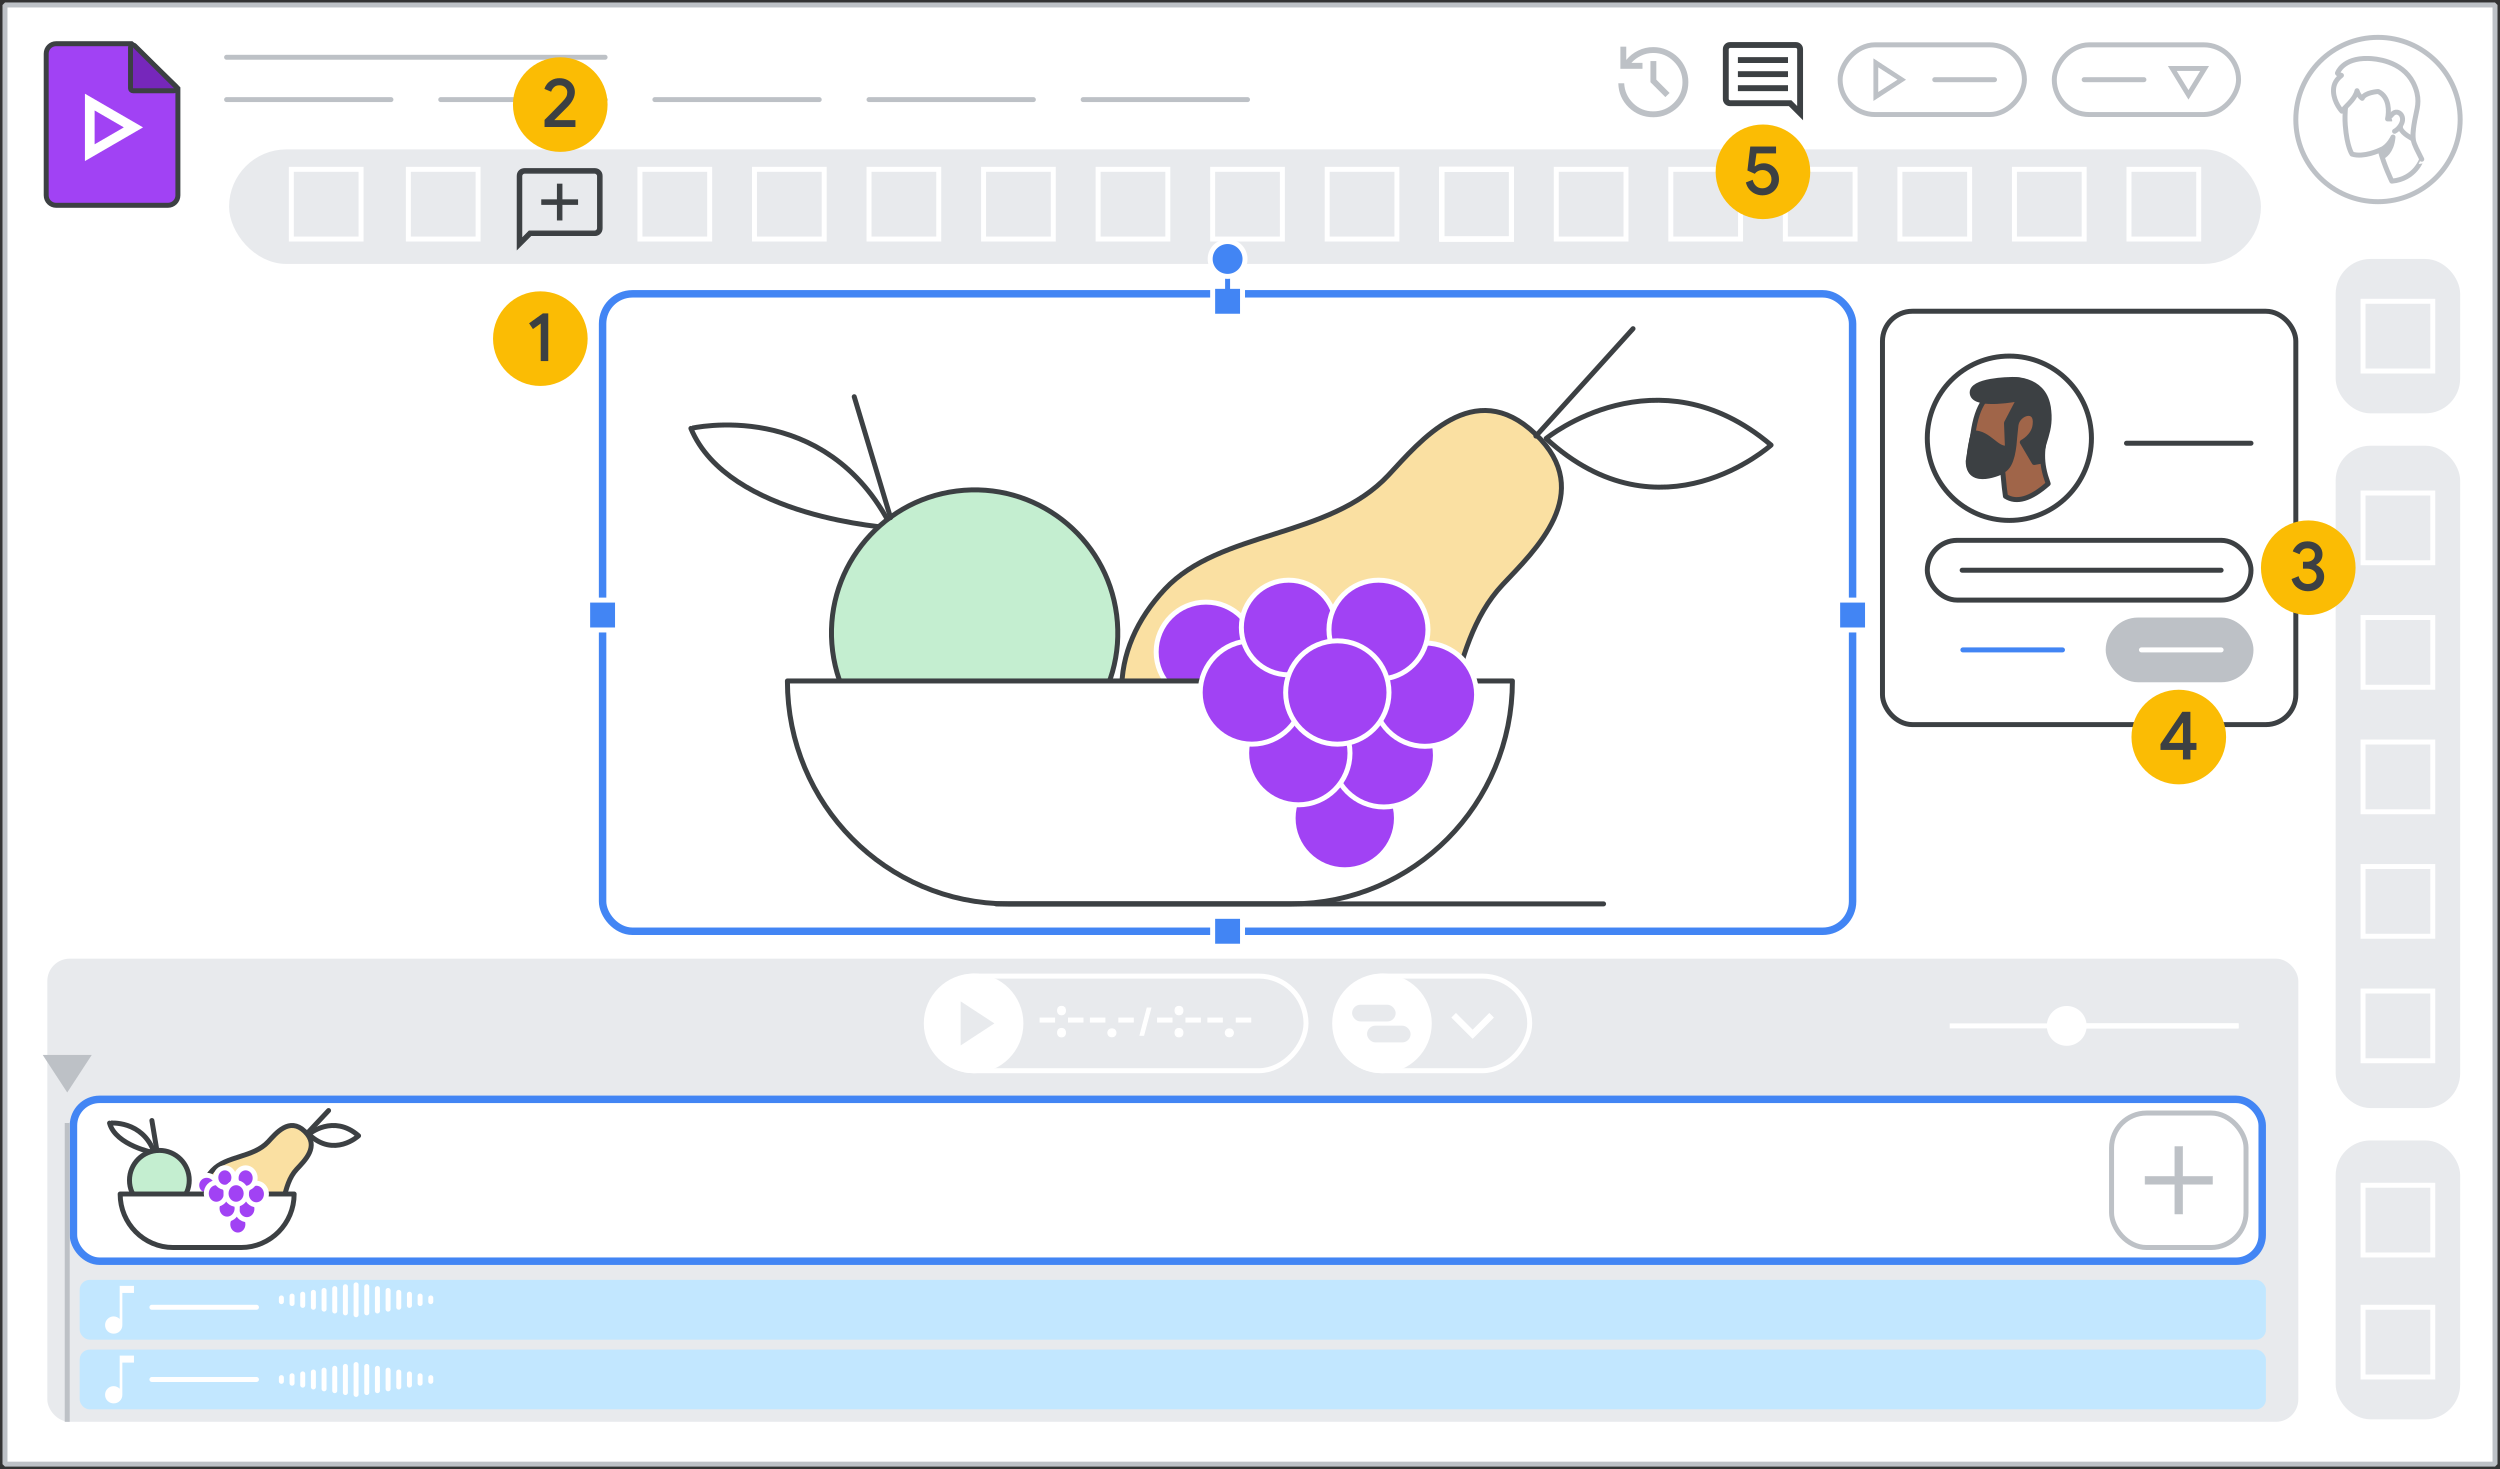 <svg width="502" height="295" viewBox="0 0 502 295" fill="none" xmlns="http://www.w3.org/2000/svg">
<rect x="0" y="0" width="502" height="295" fill="#333333" stroke="none"/>
<g id="vids-collaborate-with-your-team-aug">
<rect x="1" y="1" width="500" height="293" fill="white"/>
<rect x="1" y="1" width="500" height="293" stroke="#BDC1C6" stroke-linejoin="bevel"/>
<path id="Line 16" d="M45.5 11.5H121.5" stroke="#BDC1C6" stroke-linecap="round"/>
<path id="Line 17" d="M45.5 20H78.5" stroke="#BDC1C6" stroke-linecap="round"/>
<path id="Line 18" d="M88.5 20H121.5" stroke="#BDC1C6" stroke-linecap="round"/>
<path id="Line 19" d="M131.5 20H164.5" stroke="#BDC1C6" stroke-linecap="round"/>
<path id="Line 20" d="M174.5 20H207.5" stroke="#BDC1C6" stroke-linecap="round"/>
<path id="Line 21" d="M217.5 20H250.5" stroke="#BDC1C6" stroke-linecap="round"/>
<rect id="Rectangle 31" x="46.5" y="30.5" width="407" height="22" rx="11" fill="#E8EAED" stroke="#E8EAED"/>
<g id="Vids icon - illustrated">
<path id="border &#38; background" fill-rule="evenodd" clip-rule="evenodd" d="M9.278 10.773C9.278 9.668 10.173 8.773 11.278 8.773H26.389L35.722 17.752V39.227C35.722 40.332 34.827 41.227 33.722 41.227H11.278C10.173 41.227 9.278 40.332 9.278 39.227V10.773Z" fill="#A142F4" stroke="#3C4043"/>
<path id="fold" d="M34.954 18.224C35.157 18.224 35.339 18.102 35.416 17.915C35.493 17.727 35.45 17.512 35.306 17.369L27.061 9.198C26.918 9.056 26.703 9.014 26.517 9.092C26.331 9.169 26.209 9.351 26.209 9.553V17.724C26.209 17.857 26.262 17.984 26.356 18.078C26.45 18.172 26.577 18.224 26.709 18.224H34.954Z" fill="#7627BB" stroke="#3C4043" stroke-linejoin="round"/>
<path id="arrow" d="M19 22.181L24.863 25.579L19 28.977V22.181ZM17.055 18.818V32.341L28.722 25.579L17.055 18.818Z" fill="white"/>
</g>
<rect id="back border" x="10" y="193" width="451" height="92" rx="4" fill="#E8EAED" stroke="#E8EAED" stroke-linejoin="round"/>
<rect id="audio track full" x="16" y="257" width="439" height="12" rx="2" fill="#C2E7FF"/>
<rect id="split audio files 01" x="16" y="271" width="439" height="12" rx="2" fill="#C2E7FF"/>
<rect id="video clip01" x="14.75" y="220.75" width="439.5" height="32.5" rx="5.25" fill="white" stroke="#4285F4" stroke-width="1.5" stroke-linejoin="round"/>
<g id="fruit bowl small">
<path id="Vector" d="M31 231.5C31 231.5 23.235 230.037 22 225.522C21.997 225.522 28.636 224.813 31 231.5Z" fill="white" stroke="#3C4043" stroke-linecap="round" stroke-linejoin="round"/>
<path id="Vector_2" d="M62 227.76C62 227.76 66.918 223.606 72 228.062C72 228.062 67.12 232.618 62 227.76Z" fill="white" stroke="#3C4043" stroke-linecap="round" stroke-linejoin="round"/>
<path id="Vector_3" d="M32 243C35.314 243 38 240.314 38 237C38 233.686 35.314 231 32 231C28.686 231 26 233.686 26 237C26 240.314 28.686 243 32 243Z" fill="#C4EED0" stroke="#3C4043" stroke-linecap="round" stroke-linejoin="round"/>
<path id="Vector_4" d="M43.542 246.225C39.398 242.229 39.876 238.029 42.655 235.033C45.434 232.037 50.866 232.486 53.844 229.268C55.41 227.577 58.11 224.207 61.196 227.186C64.281 230.164 61.129 233.105 59.563 234.796C56.577 238.014 57.313 243.527 54.534 246.521C51.755 249.514 47.68 250.231 43.542 246.225Z" fill="#FAE0A2" stroke="#3C4043" stroke-linecap="round" stroke-linejoin="round"/>
<path id="Vector_5" d="M61.699 227.563L65.978 223" stroke="#3C4043" stroke-linecap="round" stroke-linejoin="round"/>
<circle id="Ellipse 16" cx="41.5" cy="238" r="2" fill="#A142F4" stroke="white"/>
<path id="Vector_6" d="M24.128 239.757H59.063C59.063 245.69 54.298 250.5 48.421 250.5H34.77C28.893 250.5 24.128 245.69 24.128 239.757Z" fill="white" stroke="#3C4043" stroke-linecap="round" stroke-linejoin="round"/>
<path id="Vector_7" d="M31.5 231L30.5 225" stroke="#3C4043" stroke-linecap="round" stroke-linejoin="round"/>
<g id="grapes">
<path id="Ellipse 11" d="M49.775 245.835C49.775 247.058 48.845 248 47.757 248C46.67 248 45.74 247.058 45.74 245.835C45.74 244.611 46.67 243.669 47.757 243.669C48.845 243.669 49.775 244.611 49.775 245.835Z" fill="#A142F4" stroke="white"/>
<path id="Ellipse 15" d="M51.587 242.743C51.587 243.966 50.657 244.908 49.57 244.908C48.482 244.908 47.553 243.966 47.553 242.743C47.553 241.519 48.482 240.577 49.57 240.577C50.657 240.577 51.587 241.519 51.587 242.743Z" fill="#A142F4" stroke="white"/>
<path id="Ellipse 12" d="M47.615 242.636C47.615 243.859 46.685 244.802 45.598 244.802C44.51 244.802 43.581 243.859 43.581 242.636C43.581 241.413 44.51 240.471 45.598 240.471C46.685 240.471 47.615 241.413 47.615 242.636Z" fill="#A142F4" stroke="white"/>
<path id="Ellipse 13" d="M45.455 239.651C45.455 240.874 44.526 241.816 43.438 241.816C42.351 241.816 41.421 240.874 41.421 239.651C41.421 238.428 42.351 237.485 43.438 237.485C44.526 237.485 45.455 238.428 45.455 239.651Z" fill="#A142F4" stroke="white"/>
<path id="Ellipse 14" d="M53.5 239.757C53.5 240.981 52.57 241.923 51.483 241.923C50.395 241.923 49.466 240.981 49.466 239.757C49.466 238.534 50.395 237.592 51.483 237.592C52.57 237.592 53.5 238.534 53.5 239.757Z" fill="#A142F4" stroke="white"/>
<path id="Ellipse 8" d="M46.966 236.452C46.966 237.558 46.126 238.404 45.15 238.404C44.174 238.404 43.334 237.558 43.334 236.452C43.334 235.347 44.174 234.5 45.15 234.5C46.126 234.5 46.966 235.347 46.966 236.452Z" fill="#A142F4" stroke="white"/>
<path id="Ellipse 9" d="M51.24 236.559C51.24 237.723 50.355 238.618 49.323 238.618C48.291 238.618 47.407 237.723 47.407 236.559C47.407 235.394 48.291 234.5 49.323 234.5C50.355 234.5 51.24 235.394 51.24 236.559Z" fill="#A142F4" stroke="white"/>
<path id="Ellipse 10" d="M49.427 239.651C49.427 240.874 48.498 241.816 47.41 241.816C46.323 241.816 45.393 240.874 45.393 239.651C45.393 238.428 46.323 237.485 47.41 237.485C48.498 237.485 49.427 238.428 49.427 239.651Z" fill="#A142F4" stroke="white"/>
</g>
</g>
<g id="new button">
<rect id="add button" x="424" y="223.5" width="27" height="27" rx="7" fill="white" stroke="#BDC1C6" stroke-linejoin="round"/>
<path id="add icon" d="M436.719 237.781H430.729V236.219H436.719V230.229H438.281V236.219H444.271V237.781H438.281V243.771H436.719V237.781Z" fill="#BDC1C6"/>
<path id="add icon (Stroke)" fill-rule="evenodd" clip-rule="evenodd" d="M436.669 230.179H438.331V236.169H444.321V237.831H438.331V243.821H436.669V237.831H430.679V236.169H436.669V230.179ZM436.769 230.279V236.269H430.779V237.731H436.769V243.721H438.231V237.731H444.221V236.269H438.231V230.279H436.769Z" fill="#BDC1C6"/>
</g>
<g id="audio wave">
<path id="Line 42" d="M71.5 274L71.5 280" stroke="white" stroke-linecap="round"/>
<path id="Line 43" d="M69.357 274.375L69.357 279.625" stroke="white" stroke-linecap="round"/>
<path id="Line 59" d="M73.643 274.375L73.643 279.625" stroke="white" stroke-linecap="round"/>
<path id="Line 44" d="M67.214 274.75L67.214 279.25" stroke="white" stroke-linecap="round"/>
<path id="Line 60" d="M75.786 274.75L75.786 279.25" stroke="white" stroke-linecap="round"/>
<path id="Line 45" d="M65.071 275.125L65.071 278.875" stroke="white" stroke-linecap="round"/>
<path id="Line 61" d="M77.929 275.125L77.929 278.875" stroke="white" stroke-linecap="round"/>
<path id="Line 46" d="M62.929 275.5L62.929 278.5" stroke="white" stroke-linecap="round"/>
<path id="Line 62" d="M80.071 275.5L80.071 278.5" stroke="white" stroke-linecap="round"/>
<path id="Line 47" d="M60.786 275.875L60.786 278.125" stroke="white" stroke-linecap="round"/>
<path id="Line 63" d="M82.214 275.875L82.214 278.125" stroke="white" stroke-linecap="round"/>
<path id="Line 48" d="M58.643 276.25L58.643 277.75" stroke="white" stroke-linecap="round"/>
<path id="Line 64" d="M84.357 276.25L84.357 277.75" stroke="white" stroke-linecap="round"/>
<path id="Line 58" d="M56.5 276.625L56.5 277.375" stroke="white" stroke-linecap="round"/>
<path id="Line 65" d="M86.5 276.625L86.5 277.375" stroke="white" stroke-linecap="round"/>
</g>
<path id="Line 33" d="M30.5 262.5H51.5" stroke="white" stroke-linecap="round"/>
<path id="Line 34" d="M30.5 277H51.5" stroke="white" stroke-linecap="round"/>
<path id="musical note" d="M22.833 267.8C22.356 267.8 21.945 267.633 21.6 267.3C21.267 266.967 21.1 266.556 21.1 266.067C21.1 265.589 21.267 265.183 21.6 264.85C21.945 264.506 22.356 264.333 22.833 264.333C23.056 264.333 23.272 264.383 23.483 264.483C23.706 264.572 23.889 264.694 24.033 264.85V258.2H26.9V259.617H24.567V266.067C24.567 266.556 24.4 266.967 24.067 267.3C23.733 267.633 23.322 267.8 22.833 267.8Z" fill="white"/>
<path id="musical note_2" d="M22.833 281.8C22.356 281.8 21.945 281.633 21.6 281.3C21.267 280.967 21.1 280.556 21.1 280.067C21.1 279.589 21.267 279.183 21.6 278.85C21.945 278.506 22.356 278.333 22.833 278.333C23.056 278.333 23.272 278.383 23.483 278.483C23.706 278.572 23.889 278.694 24.033 278.85V272.2H26.9V273.617H24.567V280.067C24.567 280.556 24.4 280.967 24.067 281.3C23.733 281.633 23.322 281.8 22.833 281.8Z" fill="white"/>
<g id="Profile image 12">
<path id="Oval" d="M477.5 40.5C468.387 40.5 461 33.113 461 24C461 14.887 468.387 7.5 477.5 7.5C486.613 7.5 494 14.887 494 24C494 33.113 486.613 40.5 477.5 40.5Z" fill="white" stroke="#BDC1C6"/>
<path id="Path" d="M480.276 36.373C480.276 36.373 478.703 33.188 477.932 30.123C477.932 30.123 474.631 31.701 472.286 30.942C472.286 30.942 471.268 29.547 470.929 25.147C470.744 22.932 471.052 19.565 471.669 17.501C472.348 15.165 474.662 13.588 478.456 14.164C483.608 14.922 485.983 17.714 485.027 22.538C483.916 28.272 484.503 28.272 486.292 31.974C486.261 31.944 485.027 35.949 480.276 36.373Z" fill="white" stroke="#BDC1C6" stroke-linecap="round" stroke-linejoin="round"/>
<path id="Path_2" d="M478.56 31.369C478.56 31.369 480.26 30.568 480.511 27.519C480.511 27.519 479.675 29.336 478.198 30.013C478.198 30.013 478.282 30.352 478.337 30.629C478.449 30.937 478.56 31.369 478.56 31.369Z" fill="#BDC1C6" stroke="#BDC1C6" stroke-linecap="round" stroke-linejoin="round"/>
<path id="Path_3" d="M482.032 25.755C482.369 26.845 484.516 27.904 484.516 27.904C484.516 27.904 484.363 26.44 485.13 22.951C485.436 21.402 486.05 19.619 484.578 16.628C482.277 12.143 476.909 11.769 475.529 11.738C470.345 11.614 469.363 14.697 469.363 14.697C469.578 15.009 470.161 15.133 470.161 15.133C468.75 16.255 468.535 17.407 468.566 18.373C468.658 20.646 470.253 22.328 470.253 22.328C471.081 21.331 471.449 21.113 472.247 20.148C473.167 19.027 473.289 18.217 473.289 18.217C473.658 19.369 474.332 19.743 474.332 19.743C474.854 18.528 477.553 18.373 477.553 18.373C479.835 19.494 479.741 22.428 479.424 23.882H480.191L480.657 23.441L480.805 23.259C480.805 23.259 481.756 23.113 482.032 23.726C482.229 24.166 481.891 25.299 482.032 25.755Z" fill="white" stroke="#BDC1C6" stroke-linecap="round" stroke-linejoin="round"/>
<path id="Path_4" d="M480.125 23.212C480.125 23.212 480.627 22.423 481.329 22.523C482.03 22.623 482.498 23.325 482.431 24.093C482.398 24.861 481.663 25.93 480.827 26.364" fill="white"/>
<path id="Path_5" d="M480.125 23.212C480.125 23.212 480.627 22.423 481.329 22.523C482.03 22.623 482.498 23.325 482.431 24.093C482.398 24.861 481.663 25.93 480.827 26.364" stroke="#BDC1C6" stroke-linecap="round" stroke-linejoin="round"/>
</g>
<rect id="Rectangle 39" x="58.5" y="34" width="14" height="14" stroke="white"/>
<rect id="Rectangle 40" x="82" y="34" width="14" height="14" stroke="white"/>
<rect id="Rectangle 41" x="128.5" y="34" width="14" height="14" stroke="white"/>
<rect id="Rectangle 42" x="151.5" y="34" width="14" height="14" stroke="white"/>
<rect id="Rectangle 43" x="174.5" y="34" width="14" height="14" stroke="white"/>
<rect id="Rectangle 44" x="197.5" y="34" width="14" height="14" stroke="white"/>
<rect id="Rectangle 45" x="220.5" y="34" width="14" height="14" stroke="white"/>
<rect id="Rectangle 46" x="243.5" y="34" width="14" height="14" stroke="white"/>
<rect id="Rectangle 47" x="266.5" y="34" width="14" height="14" stroke="white"/>
<rect id="Rectangle 48" x="289.5" y="34" width="14" height="14" stroke="white"/>
<rect id="Rectangle 49" x="289.5" y="34" width="14" height="14" stroke="white"/>
<rect id="Rectangle 50" x="289.5" y="34" width="14" height="14" stroke="white"/>
<rect id="Rectangle 51" x="312.5" y="34" width="14" height="14" stroke="white"/>
<rect id="Rectangle 52" x="335.5" y="34" width="14" height="14" stroke="white"/>
<rect id="Rectangle 53" x="358.5" y="34" width="14" height="14" stroke="white"/>
<rect id="Rectangle 54" x="381.5" y="34" width="14" height="14" stroke="white"/>
<rect id="Rectangle 55" x="404.5" y="34" width="14" height="14" stroke="white"/>
<rect id="Rectangle 56" x="427.5" y="34" width="14" height="14" stroke="white"/>
<g id="play button">
<rect id="Rectangle 33" x="0.5" y="-0.5" width="37" height="14" rx="7" transform="matrix(1 0 0 -1 369 22.5)" stroke="#BDC1C6"/>
<path id="Line 22" d="M388.5 16L400.5 16" stroke="#BDC1C6" stroke-linecap="round"/>
<path id="arrow icon" d="M376.333 20V12L382.458 16L376.333 20ZM377 18.75L381.292 16L377 13.25V18.75Z" fill="#BDC1C6"/>
<path id="arrow icon (Stroke)" fill-rule="evenodd" clip-rule="evenodd" d="M376.183 11.723L382.733 16L376.183 20.277V11.723ZM376.483 12.277V19.723L382.184 16L376.483 12.277ZM376.85 12.976L381.57 16L376.85 19.024V12.976ZM377.15 13.524V18.476L381.014 16L377.15 13.524Z" fill="#BDC1C6"/>
</g>
<g id="share button">
<rect id="Rectangle 34" x="0.5" y="-0.5" width="37" height="14" rx="7" transform="matrix(1 0 0 -1 412 22.5)" fill="white" stroke="#BDC1C6"/>
<path id="Line 23" d="M418.5 16L430.5 16" stroke="#BDC1C6" stroke-linecap="round"/>
<path id="Polygon 14" d="M442.683 13.75L439.441 19.043L436.2 13.75L442.683 13.75Z" fill="white" stroke="#BDC1C6"/>
</g>
<path id="comment icon" d="M348.969 18.294H359.031V17.113H348.969V18.294ZM348.969 15.472H359.031V14.291H348.969V15.472ZM348.969 12.65H359.031V11.469H348.969V12.65ZM362.05 24.156L359.206 21.312H347.394C346.985 21.312 346.643 21.174 346.366 20.897C346.089 20.62 345.95 20.277 345.95 19.869V9.894C345.95 9.485 346.089 9.143 346.366 8.866C346.643 8.588 346.985 8.45 347.394 8.45H360.606C361.015 8.45 361.357 8.588 361.634 8.866C361.911 9.143 362.05 9.485 362.05 9.894V24.156ZM347.394 20.131H359.709L360.869 21.291V9.894C360.869 9.835 360.84 9.777 360.781 9.719C360.723 9.66 360.665 9.631 360.606 9.631H347.394C347.335 9.631 347.277 9.66 347.219 9.719C347.16 9.777 347.131 9.835 347.131 9.894V19.869C347.131 19.927 347.16 19.985 347.219 20.044C347.277 20.102 347.335 20.131 347.394 20.131ZM347.131 20.131C347.131 20.131 347.131 20.102 347.131 20.044C347.131 19.985 347.131 19.927 347.131 19.869V9.894C347.131 9.835 347.131 9.777 347.131 9.719C347.131 9.66 347.131 9.631 347.131 9.631C347.131 9.631 347.131 9.66 347.131 9.719C347.131 9.777 347.131 9.835 347.131 9.894V20.131Z" fill="#3C4043"/>
<path id="history icon" d="M331.978 23.544C330.068 23.544 328.427 22.887 327.056 21.575C325.7 20.248 325 18.629 324.956 16.719H326.137C326.21 18.279 326.808 19.613 327.931 20.722C329.054 21.816 330.403 22.362 331.978 22.362C333.597 22.362 334.975 21.794 336.112 20.656C337.265 19.504 337.841 18.119 337.841 16.5C337.841 14.881 337.265 13.503 336.112 12.366C334.975 11.213 333.597 10.637 331.978 10.637C331.103 10.637 330.286 10.82 329.528 11.184C328.784 11.534 328.135 12.015 327.581 12.628H329.812V13.809H325.372V9.369H326.553V12.037C327.209 11.235 328.004 10.608 328.937 10.156C329.885 9.689 330.899 9.456 331.978 9.456C332.955 9.456 333.867 9.646 334.712 10.025C335.573 10.389 336.324 10.893 336.966 11.534C337.607 12.161 338.11 12.905 338.475 13.765C338.84 14.611 339.022 15.523 339.022 16.5C339.022 17.477 338.84 18.396 338.475 19.256C338.11 20.102 337.607 20.846 336.966 21.487C336.324 22.114 335.573 22.618 334.712 22.997C333.867 23.361 332.955 23.544 331.978 23.544ZM334.406 19.497L331.409 16.5V12.256H332.591V15.997L335.259 18.666L334.406 19.497Z" fill="#BDC1C6"/>
<g id="fruit bowl large">
<path id="Vector_8" d="M179.08 106.004C179.08 106.004 146.213 104.04 138.731 86.024C138.72 86.026 165.789 79.607 179.08 106.004Z" stroke="#3C4043" stroke-linecap="round" stroke-linejoin="round"/>
<path id="Vector_9" d="M310.461 88.052C310.461 88.052 332.676 69.927 355.634 89.37C355.634 89.37 333.59 109.248 310.461 88.052Z" stroke="#3C4043" stroke-linecap="round" stroke-linejoin="round"/>
<path id="Vector_10" d="M199.334 155.633C215.084 153.629 226.227 139.237 224.223 123.488C222.22 107.738 207.828 96.595 192.078 98.599C176.329 100.603 165.186 114.994 167.19 130.744C169.193 146.493 183.585 157.636 199.334 155.633Z" fill="#C4EED0" stroke="#3C4043" stroke-linecap="round" stroke-linejoin="round"/>
<path id="Vector_11" d="M237.455 162.775C220.823 146.902 222.744 130.214 233.896 118.313C245.047 106.412 266.851 108.192 278.801 95.41C285.088 88.691 295.923 75.303 308.306 87.137C320.688 98.971 308.04 110.653 301.753 117.372C289.77 130.155 292.722 152.058 281.57 163.951C270.419 175.843 254.062 178.69 237.455 162.775Z" fill="#FAE0A2" stroke="#3C4043" stroke-linecap="round" stroke-linejoin="round"/>
<path id="Vector_12" d="M308.407 87.56L327.914 66" stroke="#3C4043" stroke-linecap="round" stroke-linejoin="round"/>
<circle id="Ellipse 16_2" cx="242.159" cy="130.906" r="10" fill="#A142F4" stroke="white"/>
<path id="Vector_13" d="M158.112 136.734H303.692C303.692 161.458 283.837 181.5 259.343 181.5H202.46C177.967 181.5 158.112 161.458 158.112 136.734Z" fill="white" stroke="#3C4043" stroke-linecap="round" stroke-linejoin="round"/>
<path id="Vector_14" d="M178.817 103.937L171.528 79.66" stroke="#3C4043" stroke-linecap="round" stroke-linejoin="round"/>
<g id="grapes_2">
<circle id="Ellipse 11_2" cx="270.033" cy="164.28" r="10.374" fill="#A142F4" stroke="white"/>
<circle id="Ellipse 15_2" cx="277.862" cy="151.667" r="10.374" fill="#A142F4" stroke="white"/>
<circle id="Ellipse 12_2" cx="260.703" cy="151.232" r="10.374" fill="#A142F4" stroke="white"/>
<circle id="Ellipse 13_2" cx="251.374" cy="139.053" r="10.374" fill="#A142F4" stroke="white"/>
<circle id="Ellipse 14_2" cx="286.126" cy="139.488" r="10.374" fill="#A142F4" stroke="white"/>
<circle id="Ellipse 8_2" cx="258.768" cy="126.004" r="9.504" fill="#A142F4" stroke="white"/>
<circle id="Ellipse 9_2" cx="276.797" cy="126.439" r="9.939" fill="#A142F4" stroke="white"/>
<circle id="Ellipse 10_2" cx="268.533" cy="139.053" r="10.374" fill="#A142F4" stroke="white"/>
</g>
<path id="Line 66" d="M200 181.5L322 181.5" stroke="#3C4043" stroke-linecap="round"/>
</g>
<g id="Group 376">
<path id="add comment icon" d="M111.967 44.136H112.796V40.992H115.939V40.164H112.796V37.02H111.967V40.164H108.824V40.992H111.967V44.136ZM103.902 49.959V35.339C103.902 34.917 104.032 34.576 104.292 34.316C104.568 34.04 104.917 33.902 105.339 33.902H119.423C119.846 33.902 120.187 34.04 120.447 34.316C120.723 34.576 120.861 34.917 120.861 35.339V45.817C120.861 46.239 120.723 46.588 120.447 46.864C120.187 47.124 119.846 47.254 119.423 47.254H106.606L103.902 49.959ZM106.265 46.426H119.423C119.586 46.426 119.724 46.369 119.837 46.255C119.967 46.125 120.032 45.979 120.032 45.817V35.339C120.032 35.177 119.967 35.039 119.837 34.925C119.724 34.795 119.586 34.73 119.423 34.73H105.339C105.177 34.73 105.031 34.795 104.901 34.925C104.787 35.039 104.73 35.177 104.73 35.339V47.985L106.265 46.426ZM104.73 46.426V35.339C104.73 35.177 104.73 35.039 104.73 34.925C104.73 34.795 104.73 34.73 104.73 34.73C104.73 34.73 104.73 34.795 104.73 34.925C104.73 35.039 104.73 35.177 104.73 35.339V45.817C104.73 45.979 104.73 46.125 104.73 46.255C104.73 46.369 104.73 46.426 104.73 46.426Z" fill="#3C4043"/>
<path id="add comment icon (Stroke)" fill-rule="evenodd" clip-rule="evenodd" d="M105.339 34.041C104.951 34.041 104.638 34.167 104.39 34.414C104.16 34.644 104.041 34.948 104.041 35.339V49.623L106.549 47.115H119.423C119.815 47.115 120.118 46.996 120.348 46.766C120.596 46.518 120.722 46.206 120.722 45.817V35.339C120.722 34.95 120.596 34.648 120.351 34.417L120.345 34.411C120.114 34.167 119.812 34.041 119.423 34.041H105.339ZM104.193 34.218C104.498 33.913 104.883 33.763 105.339 33.763H119.423C119.878 33.763 120.256 33.912 120.545 34.217C120.85 34.506 121 34.885 121 35.339V45.817C121 46.273 120.85 46.658 120.545 46.963C120.255 47.253 119.876 47.394 119.423 47.394H106.664L103.763 50.295V35.339C103.763 34.886 103.903 34.507 104.193 34.218ZM104.869 34.766C105.007 34.652 105.164 34.591 105.339 34.591H119.423C119.625 34.591 119.799 34.673 119.936 34.826C120.09 34.964 120.172 35.137 120.172 35.339V45.817C120.172 46.021 120.088 46.202 119.936 46.354C119.796 46.494 119.622 46.565 119.423 46.565H106.324L104.591 48.325V34.731L104.869 34.73V34.766ZM105.339 34.869C105.219 34.869 105.107 34.916 104.999 35.023C104.912 35.111 104.869 35.213 104.869 35.339V47.645L106.207 46.287H119.423C119.549 46.287 119.652 46.244 119.739 46.157C119.846 46.049 119.893 45.937 119.893 45.817V35.339C119.893 35.22 119.848 35.119 119.746 35.03L119.739 35.024L119.733 35.017C119.643 34.915 119.543 34.869 119.423 34.869H105.339ZM111.828 36.881H112.935V40.025H116.078V41.132H112.935V44.275H111.828V41.132H108.685V40.025H111.828V36.881ZM112.106 37.16V40.303H108.963V40.853H112.106V43.996H112.656V40.853H115.8V40.303H112.656V37.16H112.106Z" fill="#3C4043"/>
</g>
<g id="comment popup">
<rect id="preview screen" x="378" y="62.5" width="83" height="83" rx="6" stroke="#3C4043" stroke-linecap="round"/>
<g id="Group 299">
<rect id="button01" x="423.323" y="124.5" width="28.677" height="12" rx="6" fill="#BDC1C6" stroke="#BDC1C6" stroke-linecap="round"/>
<path id="Line 109" d="M430 130.5H446" stroke="white" stroke-linecap="round"/>
</g>
<g id="Group 301">
<path id="Line 107" d="M394 114.5H446" stroke="#3C4043" stroke-linecap="round"/>
<rect id="button03" x="387" y="108.5" width="65" height="12" rx="6" stroke="#3C4043" stroke-linecap="round"/>
</g>
<g id="Group 300">
<path id="Line 108" d="M394.147 130.5L414.147 130.5" stroke="#4285F4" stroke-linecap="round"/>
</g>
<path id="Line 108_2" d="M427 89L452 89" stroke="#3C4043" stroke-linecap="round"/>
<g id="Profile image 15">
<path id="Oval_2" d="M403.481 104.5C394.379 104.5 387 97.113 387 88C387 78.887 394.379 71.5 403.481 71.5C412.584 71.5 419.963 78.887 419.963 88C419.963 97.113 412.584 104.5 403.481 104.5Z" fill="white" stroke="#3C4043"/>
<g id="Mask group">
<g id="Group">
<g id="Path_6">
<path id="Vector_15" d="M402.693 99.647C402.571 98.951 402.389 97.286 402.149 94.651C402.149 94.651 395.24 98.074 395.214 92.601L396.176 87.075C396.575 84.195 397.305 82.002 398.366 80.494C399.956 78.234 402.487 75.573 406.045 76.448C409.604 77.322 412.18 80.618 411.085 85.394C409.991 90.171 409.641 92.65 411.276 97.131C407.769 100.238 404.908 101.077 402.693 99.647Z" fill="#A06549" stroke="#3C4043" stroke-linecap="round" stroke-linejoin="round"/>
<path id="Vector_16" d="M396.31 86.922C399.406 86.908 400.878 90.367 403.097 89.975L402.903 84.925L405.449 80.056C405.449 80.056 396.529 81.866 396.035 79.061C395.54 76.255 403.805 76.205 403.805 76.205C403.805 76.205 410.227 75.675 411.261 81.543C412.195 86.838 409.708 88.957 409.874 92.619L408.468 92.867L406.073 88.801C406.073 88.801 408.42 87.621 408.65 85.278C409.121 81.652 405.13 82.892 404.806 85.366L404.588 87.443C404.411 89.752 404.128 93.454 402.254 94.434C402.254 94.434 394.996 97.994 395.347 92.406C395.453 90.545 395.776 88.705 396.31 86.922Z" fill="#3C4043" stroke="#3C4043" stroke-linecap="round" stroke-linejoin="round"/>
</g>
</g>
</g>
</g>
</g>
<g id="blue-selected preview screen">
<rect id="preview screen outline" x="121" y="59" width="251" height="128" rx="6" stroke="#4285F4" stroke-width="1.5" stroke-linecap="round"/>
<rect id="Rectangle 68" x="243.5" y="57.5" width="6" height="6" fill="#4285F4" stroke="white"/>
<rect id="Rectangle 70" x="118" y="120.5" width="6" height="6" fill="#4285F4" stroke="white"/>
<rect id="Rectangle 71" x="369" y="120.5" width="6" height="6" fill="#4285F4" stroke="white"/>
<rect id="Rectangle 69" x="243.5" y="184" width="6" height="6" fill="#4285F4" stroke="white"/>
<line id="Line 117" x1="246.5" y1="60" x2="246.5" y2="49" stroke="#4285F4"/>
<circle id="Ellipse 56" cx="246.5" cy="52" r="3.5" fill="#4285F4" stroke="white"/>
</g>
<g id="right sidebar">
<rect id="Rectangle 34_2" x="469.5" y="90" width="24" height="132" rx="6.5" fill="#E8EAED" stroke="#E8EAED"/>
<rect id="Rectangle 74" x="469.5" y="229.5" width="24" height="55" rx="6.5" fill="#E8EAED" stroke="#E8EAED"/>
<rect id="Rectangle 73" x="469.5" y="52.5" width="24" height="30" rx="6.5" fill="#E8EAED" stroke="#E8EAED"/>
<rect id="Rectangle 68_2" x="474.5" y="99" width="14" height="14" stroke="white"/>
<rect id="Rectangle 67" x="474.5" y="60.5" width="14" height="14" stroke="white"/>
<rect id="Rectangle 69_2" x="474.5" y="124" width="14" height="14" stroke="white"/>
<rect id="Rectangle 75" x="474.5" y="149" width="14" height="14" stroke="white"/>
<rect id="Rectangle 76" x="474.5" y="174" width="14" height="14" stroke="white"/>
<rect id="Rectangle 70_2" x="474.5" y="238" width="14" height="14" stroke="white"/>
<rect id="Rectangle 71_2" x="474.5" y="262.5" width="14" height="14" stroke="white"/>
<rect id="Rectangle 62" x="474.5" y="199" width="14" height="14" stroke="white"/>
</g>
<g id="audio wave_2">
<path id="Line 42_2" d="M71.5 258L71.5 264" stroke="white" stroke-linecap="round"/>
<path id="Line 43_2" d="M69.357 258.375L69.357 263.625" stroke="white" stroke-linecap="round"/>
<path id="Line 59_2" d="M73.643 258.375L73.643 263.625" stroke="white" stroke-linecap="round"/>
<path id="Line 44_2" d="M67.214 258.75L67.214 263.25" stroke="white" stroke-linecap="round"/>
<path id="Line 60_2" d="M75.786 258.75L75.786 263.25" stroke="white" stroke-linecap="round"/>
<path id="Line 45_2" d="M65.071 259.125L65.071 262.875" stroke="white" stroke-linecap="round"/>
<path id="Line 61_2" d="M77.929 259.125L77.929 262.875" stroke="white" stroke-linecap="round"/>
<path id="Line 46_2" d="M62.929 259.5L62.929 262.5" stroke="white" stroke-linecap="round"/>
<path id="Line 62_2" d="M80.071 259.5L80.071 262.5" stroke="white" stroke-linecap="round"/>
<path id="Line 47_2" d="M60.786 259.875L60.786 262.125" stroke="white" stroke-linecap="round"/>
<path id="Line 63_2" d="M82.214 259.875L82.214 262.125" stroke="white" stroke-linecap="round"/>
<path id="Line 48_2" d="M58.643 260.25L58.643 261.75" stroke="white" stroke-linecap="round"/>
<path id="Line 64_2" d="M84.357 260.25L84.357 261.75" stroke="white" stroke-linecap="round"/>
<path id="Line 58_2" d="M56.5 260.625L56.5 261.375" stroke="white" stroke-linecap="round"/>
<path id="Line 65_2" d="M86.5 260.625L86.5 261.375" stroke="white" stroke-linecap="round"/>
</g>
<rect id="Rectangle 82" x="46" y="99" width="12" height="15" fill="white"/>
<g id="timeline indicator">
<g id="marker">
<path fill-rule="evenodd" clip-rule="evenodd" d="M17.5 212.333L9.5 212.333L13.5 218.458L17.5 212.333Z" fill="#BDC1C6"/>
<path d="M9.5 212.333L9.5 211.833L8.576 211.833L9.081 212.607L9.5 212.333ZM17.5 212.333L17.919 212.607L18.424 211.833L17.5 211.833V212.333ZM13.5 218.458L13.081 218.732L13.5 219.373L13.919 218.732L13.5 218.458ZM9.5 212.833L17.5 212.833V211.833L9.5 211.833L9.5 212.833ZM13.919 218.185L9.919 212.06L9.081 212.607L13.081 218.732L13.919 218.185ZM17.081 212.06L13.081 218.185L13.919 218.732L17.919 212.607L17.081 212.06Z" fill="#BDC1C6"/>
</g>
<line id="Line 118" x1="13.5" y1="225.5" x2="13.5" y2="285.5" stroke="#BDC1C6"/>
</g>
<g id="Callout 3">
<g id="3">
<circle id="Oval_3" cx="463.5" cy="114" r="9.5" fill="#FBBC04"/>
<path id="3_2" d="M463.418 118.724C464.043 118.724 464.603 118.598 465.098 118.346C465.592 118.094 465.982 117.746 466.267 117.303C466.551 116.86 466.694 116.358 466.694 115.798C466.694 115.238 466.544 114.757 466.246 114.356C465.947 113.955 465.564 113.656 465.098 113.46V113.39C465.452 113.203 465.751 112.933 465.994 112.578C466.236 112.223 466.358 111.794 466.358 111.29C466.358 110.805 466.229 110.364 465.973 109.967C465.716 109.57 465.357 109.26 464.895 109.036C464.433 108.812 463.912 108.7 463.334 108.7C462.55 108.7 461.908 108.903 461.409 109.309C460.909 109.715 460.566 110.184 460.38 110.716L461.752 111.29C461.864 110.954 462.048 110.672 462.305 110.443C462.561 110.214 462.904 110.1 463.334 110.1C463.763 110.1 464.12 110.219 464.405 110.457C464.689 110.695 464.832 111.005 464.832 111.388C464.832 111.836 464.675 112.184 464.363 112.431C464.05 112.678 463.66 112.802 463.194 112.802H462.438V114.188H463.264C463.814 114.188 464.269 114.333 464.629 114.622C464.988 114.911 465.168 115.28 465.168 115.728C465.168 116.176 464.995 116.545 464.65 116.834C464.304 117.123 463.894 117.268 463.418 117.268C462.951 117.268 462.557 117.133 462.235 116.862C461.913 116.591 461.686 116.204 461.556 115.7L460.142 116.274C460.375 117.077 460.797 117.686 461.409 118.101C462.02 118.516 462.69 118.724 463.418 118.724Z" fill="#3C4043"/>
</g>
</g>
<g id="Callout 4">
<g id="4">
<circle id="Oval_4" cx="437.5" cy="148" r="9.5" fill="#FBBC04"/>
<path id="4_2" fill-rule="evenodd" clip-rule="evenodd" d="M439.832 150.582V152.5H438.334V150.582H433.826V149.406L438.208 142.924H439.832V149.182H441.05V150.582H439.832ZM435.521 149.182H438.335V145.15H438.251L435.521 149.182Z" fill="#3C4043"/>
</g>
</g>
<g id="Callout 5">
<g id="5">
<circle id="Oval_5" cx="354" cy="34.5" r="9.5" fill="#FBBC04"/>
<path id="5_2" d="M353.875 39.224C354.51 39.224 355.082 39.084 355.59 38.804C356.099 38.524 356.498 38.137 356.787 37.642C357.077 37.147 357.221 36.592 357.221 35.976C357.221 35.36 357.081 34.809 356.801 34.324C356.521 33.839 356.148 33.461 355.681 33.19C355.215 32.919 354.711 32.784 354.169 32.784C353.507 32.784 352.923 32.985 352.419 33.386L352.335 33.372L352.699 30.796H356.633V29.424H351.453L350.879 34.24L352.363 34.898C352.531 34.665 352.748 34.48 353.014 34.345C353.28 34.21 353.567 34.142 353.875 34.142C354.417 34.142 354.858 34.317 355.198 34.667C355.539 35.017 355.709 35.458 355.709 35.99C355.709 36.522 355.534 36.958 355.184 37.299C354.834 37.64 354.393 37.81 353.861 37.81C353.367 37.81 352.954 37.656 352.622 37.348C352.291 37.04 352.06 36.625 351.929 36.102L350.571 36.634C350.711 37.203 350.952 37.682 351.292 38.069C351.633 38.456 352.03 38.746 352.482 38.937C352.935 39.128 353.399 39.224 353.875 39.224Z" fill="#3C4043"/>
</g>
</g>
<g id="Callout 2">
<g id="2">
<circle id="Oval_6" cx="112.5" cy="21" r="9.5" fill="#FBBC04"/>
<path id="2_2" d="M115.546 25.5V24.128H111.346L111.332 24.086C111.603 23.806 111.999 23.409 112.522 22.896C112.727 22.691 112.925 22.494 113.114 22.305L113.908 21.51C114.925 20.493 115.434 19.48 115.434 18.472C115.434 17.968 115.306 17.506 115.049 17.086C114.792 16.666 114.431 16.33 113.964 16.078C113.497 15.826 112.961 15.7 112.354 15.7C111.794 15.7 111.299 15.812 110.87 16.036C110.441 16.26 110.098 16.535 109.841 16.862C109.584 17.189 109.409 17.52 109.316 17.856L110.674 18.416C110.777 18.071 110.966 17.77 111.241 17.513C111.516 17.256 111.878 17.128 112.326 17.128C112.811 17.128 113.196 17.266 113.481 17.541C113.766 17.816 113.908 18.141 113.908 18.514C113.908 18.878 113.833 19.195 113.684 19.466C113.535 19.737 113.255 20.087 112.844 20.516C112.52 20.875 111.798 21.616 110.678 22.739L109.587 23.83L109.344 24.072V25.5H115.546Z" fill="#3C4043"/>
</g>
</g>
<g id="Callout 1 ">
<g id="1">
<circle id="Oval_7" cx="108.5" cy="68" r="9.5" fill="#FBBC04"/>
<path id="1_2" d="M110.09 72.5V62.924H109.012L106.24 64.912L107.01 66.074L108.578 64.954V72.5H110.09Z" fill="#3C4043"/>
</g>
</g>
<g id="timeline magnification">
<line id="Line 31" x1="391.5" y1="206" x2="449.5" y2="206" stroke="white"/>
<line id="Line 32" x1="415.5" y1="206" x2="449.5" y2="206" stroke="white"/>
<circle id="Ellipse 7" cx="415" cy="206" r="4" fill="white"/>
</g>
<g id="object track button">
<rect id="Rectangle 35" x="0.5" y="-0.5" width="39" height="19" rx="9.5" transform="matrix(1 1.06715e-08 1.06715e-08 -1 267.667 214.5)" stroke="white"/>
<circle id="Ellipse 5" cx="277.5" cy="205.5" r="9.25" fill="white" stroke="white" stroke-width="1.5"/>
<path id="down arrow" d="M299.713 204.414L299.802 204.326L299.713 204.237L299.141 203.665L299.053 203.577L298.964 203.665L295.704 206.936L292.444 203.665L292.356 203.577L292.267 203.665L291.695 204.237L291.607 204.326L291.695 204.414L295.616 208.335L295.704 208.423L295.793 208.335L299.713 204.414Z" fill="white" stroke="white" stroke-width="0.25"/>
<g id="Group 379">
<rect id="Rectangle 108" x="271.5" y="201.75" width="8.75" height="3.358" rx="1.679" fill="#E8EAED"/>
<rect id="Rectangle 109" x="274.5" y="205.955" width="8.75" height="3.358" rx="1.679" fill="#E8EAED"/>
</g>
</g>
<g id="play button_2">
<rect id="Rectangle 35_2" x="0.5" y="-0.5" width="76.083" height="19" rx="9.5" transform="matrix(1 1.06715e-08 1.06715e-08 -1 185.667 214.5)" stroke="white"/>
<circle id="Ellipse 5_2" cx="195.5" cy="205.5" r="9.25" fill="white" stroke="white" stroke-width="1.5"/>
<g id="Group 378">
<path id="arrow icon (Stroke)_2" fill-rule="evenodd" clip-rule="evenodd" d="M193.4 202L198.759 205.5L193.4 209L193.4 202ZM194.585 204.195L194.585 206.805L196.621 205.5L194.585 204.195Z" fill="#E8EAED" stroke="#E8EAED"/>
<path id="Vector 1721" d="M197.073 205.5L193.874 203.367L194.585 207.277L197.073 205.5Z" fill="#E8EAED" stroke="#E8EAED"/>
</g>
<g id="timecodes">
<path id="." d="M246.254 207.927L246.254 207.927L246.257 207.93C246.408 208.09 246.613 208.163 246.855 208.163C247.097 208.163 247.301 208.09 247.445 207.927C247.581 207.775 247.65 207.594 247.65 207.391C247.65 207.182 247.582 207 247.444 206.853C247.3 206.691 247.097 206.618 246.855 206.618C246.613 206.618 246.408 206.691 246.257 206.851L246.257 206.851L246.257 206.851C246.118 206.999 246.05 207.181 246.05 207.391C246.05 207.594 246.119 207.775 246.254 207.927Z" fill="white" stroke="white" stroke-width="0.25"/>
<path id=":" d="M236.195 202.288C236.122 202.357 236.067 202.447 236.029 202.551C235.988 202.657 235.97 202.783 235.97 202.924C235.97 203.059 235.988 203.182 236.029 203.288C236.068 203.389 236.122 203.477 236.194 203.549C236.265 203.62 236.349 203.672 236.444 203.705C236.536 203.737 236.634 203.753 236.738 203.753C236.838 203.753 236.935 203.737 237.026 203.705C237.124 203.673 237.21 203.621 237.282 203.549C237.353 203.477 237.408 203.389 237.447 203.288C237.487 203.182 237.506 203.059 237.506 202.924C237.506 202.783 237.488 202.657 237.447 202.551C237.447 202.551 237.447 202.55 237.447 202.55L236.195 202.288ZM236.195 202.288C236.267 202.216 236.352 202.166 236.448 202.136C236.539 202.109 236.636 202.095 236.738 202.095C236.837 202.095 236.931 202.109 237.022 202.136C237.121 202.165 237.208 202.216 237.28 202.288L236.195 202.288ZM237.447 207.727L237.447 207.727L237.447 207.725C237.487 207.617 237.506 207.493 237.506 207.358C237.506 207.22 237.488 207.096 237.447 206.99C237.408 206.886 237.354 206.796 237.28 206.727C237.209 206.655 237.122 206.605 237.024 206.576C236.933 206.544 236.838 206.529 236.738 206.529C236.635 206.529 236.537 206.544 236.446 206.576C236.35 206.605 236.266 206.656 236.195 206.727C236.122 206.796 236.067 206.886 236.029 206.99C235.988 207.096 235.97 207.22 235.97 207.358C235.97 207.493 235.988 207.617 236.028 207.725L236.028 207.725L236.029 207.727C236.068 207.828 236.122 207.916 236.194 207.988C236.265 208.059 236.349 208.111 236.444 208.144C236.536 208.176 236.634 208.191 236.738 208.191C236.838 208.191 236.935 208.176 237.026 208.144C237.124 208.111 237.21 208.059 237.282 207.988C237.353 207.916 237.408 207.828 237.447 207.727Z" fill="white" stroke="white" stroke-width="0.25"/>
<line id="Line 27" x1="232.332" y1="204.828" x2="235.442" y2="204.828" stroke="white"/>
<line id="Line 28" x1="238.034" y1="204.828" x2="241.143" y2="204.828" stroke="white"/>
<line id="Line 29" x1="242.439" y1="204.828" x2="245.549" y2="204.828" stroke="white"/>
<line id="Line 30" x1="248.14" y1="204.828" x2="251.25" y2="204.828" stroke="white"/>
<path id="/" d="M231.014 202.6L231.055 202.443L230.893 202.443L230.468 202.443L230.372 202.443L230.347 202.536L228.983 207.709L228.942 207.866L229.104 207.866L229.534 207.866L229.631 207.866L229.655 207.773L231.014 202.6Z" fill="white" stroke="white" stroke-width="0.25"/>
<path id="._2" d="M222.672 207.927L222.672 207.927L222.675 207.93C222.825 208.09 223.03 208.163 223.273 208.163C223.515 208.163 223.719 208.09 223.863 207.927C223.999 207.775 224.067 207.594 224.067 207.391C224.067 207.182 224 207 223.862 206.853C223.717 206.691 223.515 206.618 223.273 206.618C223.03 206.618 222.825 206.691 222.675 206.851L222.675 206.851L222.674 206.851C222.536 206.999 222.468 207.181 222.468 207.391C222.468 207.594 222.537 207.775 222.672 207.927Z" fill="white" stroke="white" stroke-width="0.25"/>
<path id=":_2" d="M212.613 202.288C212.539 202.357 212.485 202.447 212.446 202.551C212.406 202.657 212.388 202.783 212.388 202.924C212.388 203.059 212.406 203.182 212.447 203.288C212.486 203.389 212.54 203.477 212.612 203.549C212.682 203.62 212.766 203.672 212.861 203.705C212.954 203.737 213.052 203.753 213.155 203.753C213.256 203.753 213.352 203.737 213.444 203.705C213.542 203.673 213.628 203.621 213.699 203.549C213.771 203.477 213.825 203.389 213.864 203.288C213.905 203.182 213.923 203.059 213.923 202.924C213.923 202.783 213.905 202.657 213.865 202.551C213.865 202.551 213.864 202.55 213.864 202.55L212.613 202.288ZM212.613 202.288C212.685 202.216 212.769 202.166 212.866 202.136C212.957 202.109 213.054 202.095 213.155 202.095C213.254 202.095 213.349 202.109 213.439 202.136C213.539 202.165 213.626 202.216 213.698 202.288L212.613 202.288ZM213.864 207.727L213.864 207.727L213.865 207.725C213.905 207.617 213.923 207.493 213.923 207.358C213.923 207.22 213.905 207.096 213.865 206.99C213.826 206.886 213.772 206.796 213.698 206.727C213.626 206.655 213.54 206.605 213.442 206.576C213.351 206.544 213.255 206.529 213.155 206.529C213.053 206.529 212.955 206.544 212.864 206.576C212.768 206.605 212.684 206.656 212.613 206.727C212.539 206.796 212.485 206.886 212.446 206.99C212.406 207.096 212.388 207.22 212.388 207.358C212.388 207.493 212.406 207.617 212.446 207.725L212.446 207.725L212.447 207.727C212.486 207.828 212.54 207.916 212.612 207.988C212.682 208.059 212.766 208.111 212.861 208.144C212.954 208.176 213.052 208.191 213.155 208.191C213.256 208.191 213.352 208.176 213.444 208.144C213.542 208.111 213.628 208.059 213.699 207.988C213.771 207.916 213.825 207.828 213.864 207.727Z" fill="white" stroke="white" stroke-width="0.25"/>
<line id="Line 23_2" x1="208.75" y1="204.828" x2="211.86" y2="204.828" stroke="white"/>
<line id="Line 24" x1="214.451" y1="204.828" x2="217.561" y2="204.828" stroke="white"/>
<line id="Line 26" x1="218.857" y1="204.828" x2="221.966" y2="204.828" stroke="white"/>
<line id="Line 25" x1="224.558" y1="204.828" x2="227.668" y2="204.828" stroke="white"/>
</g>
</g>
</g>
</svg>
